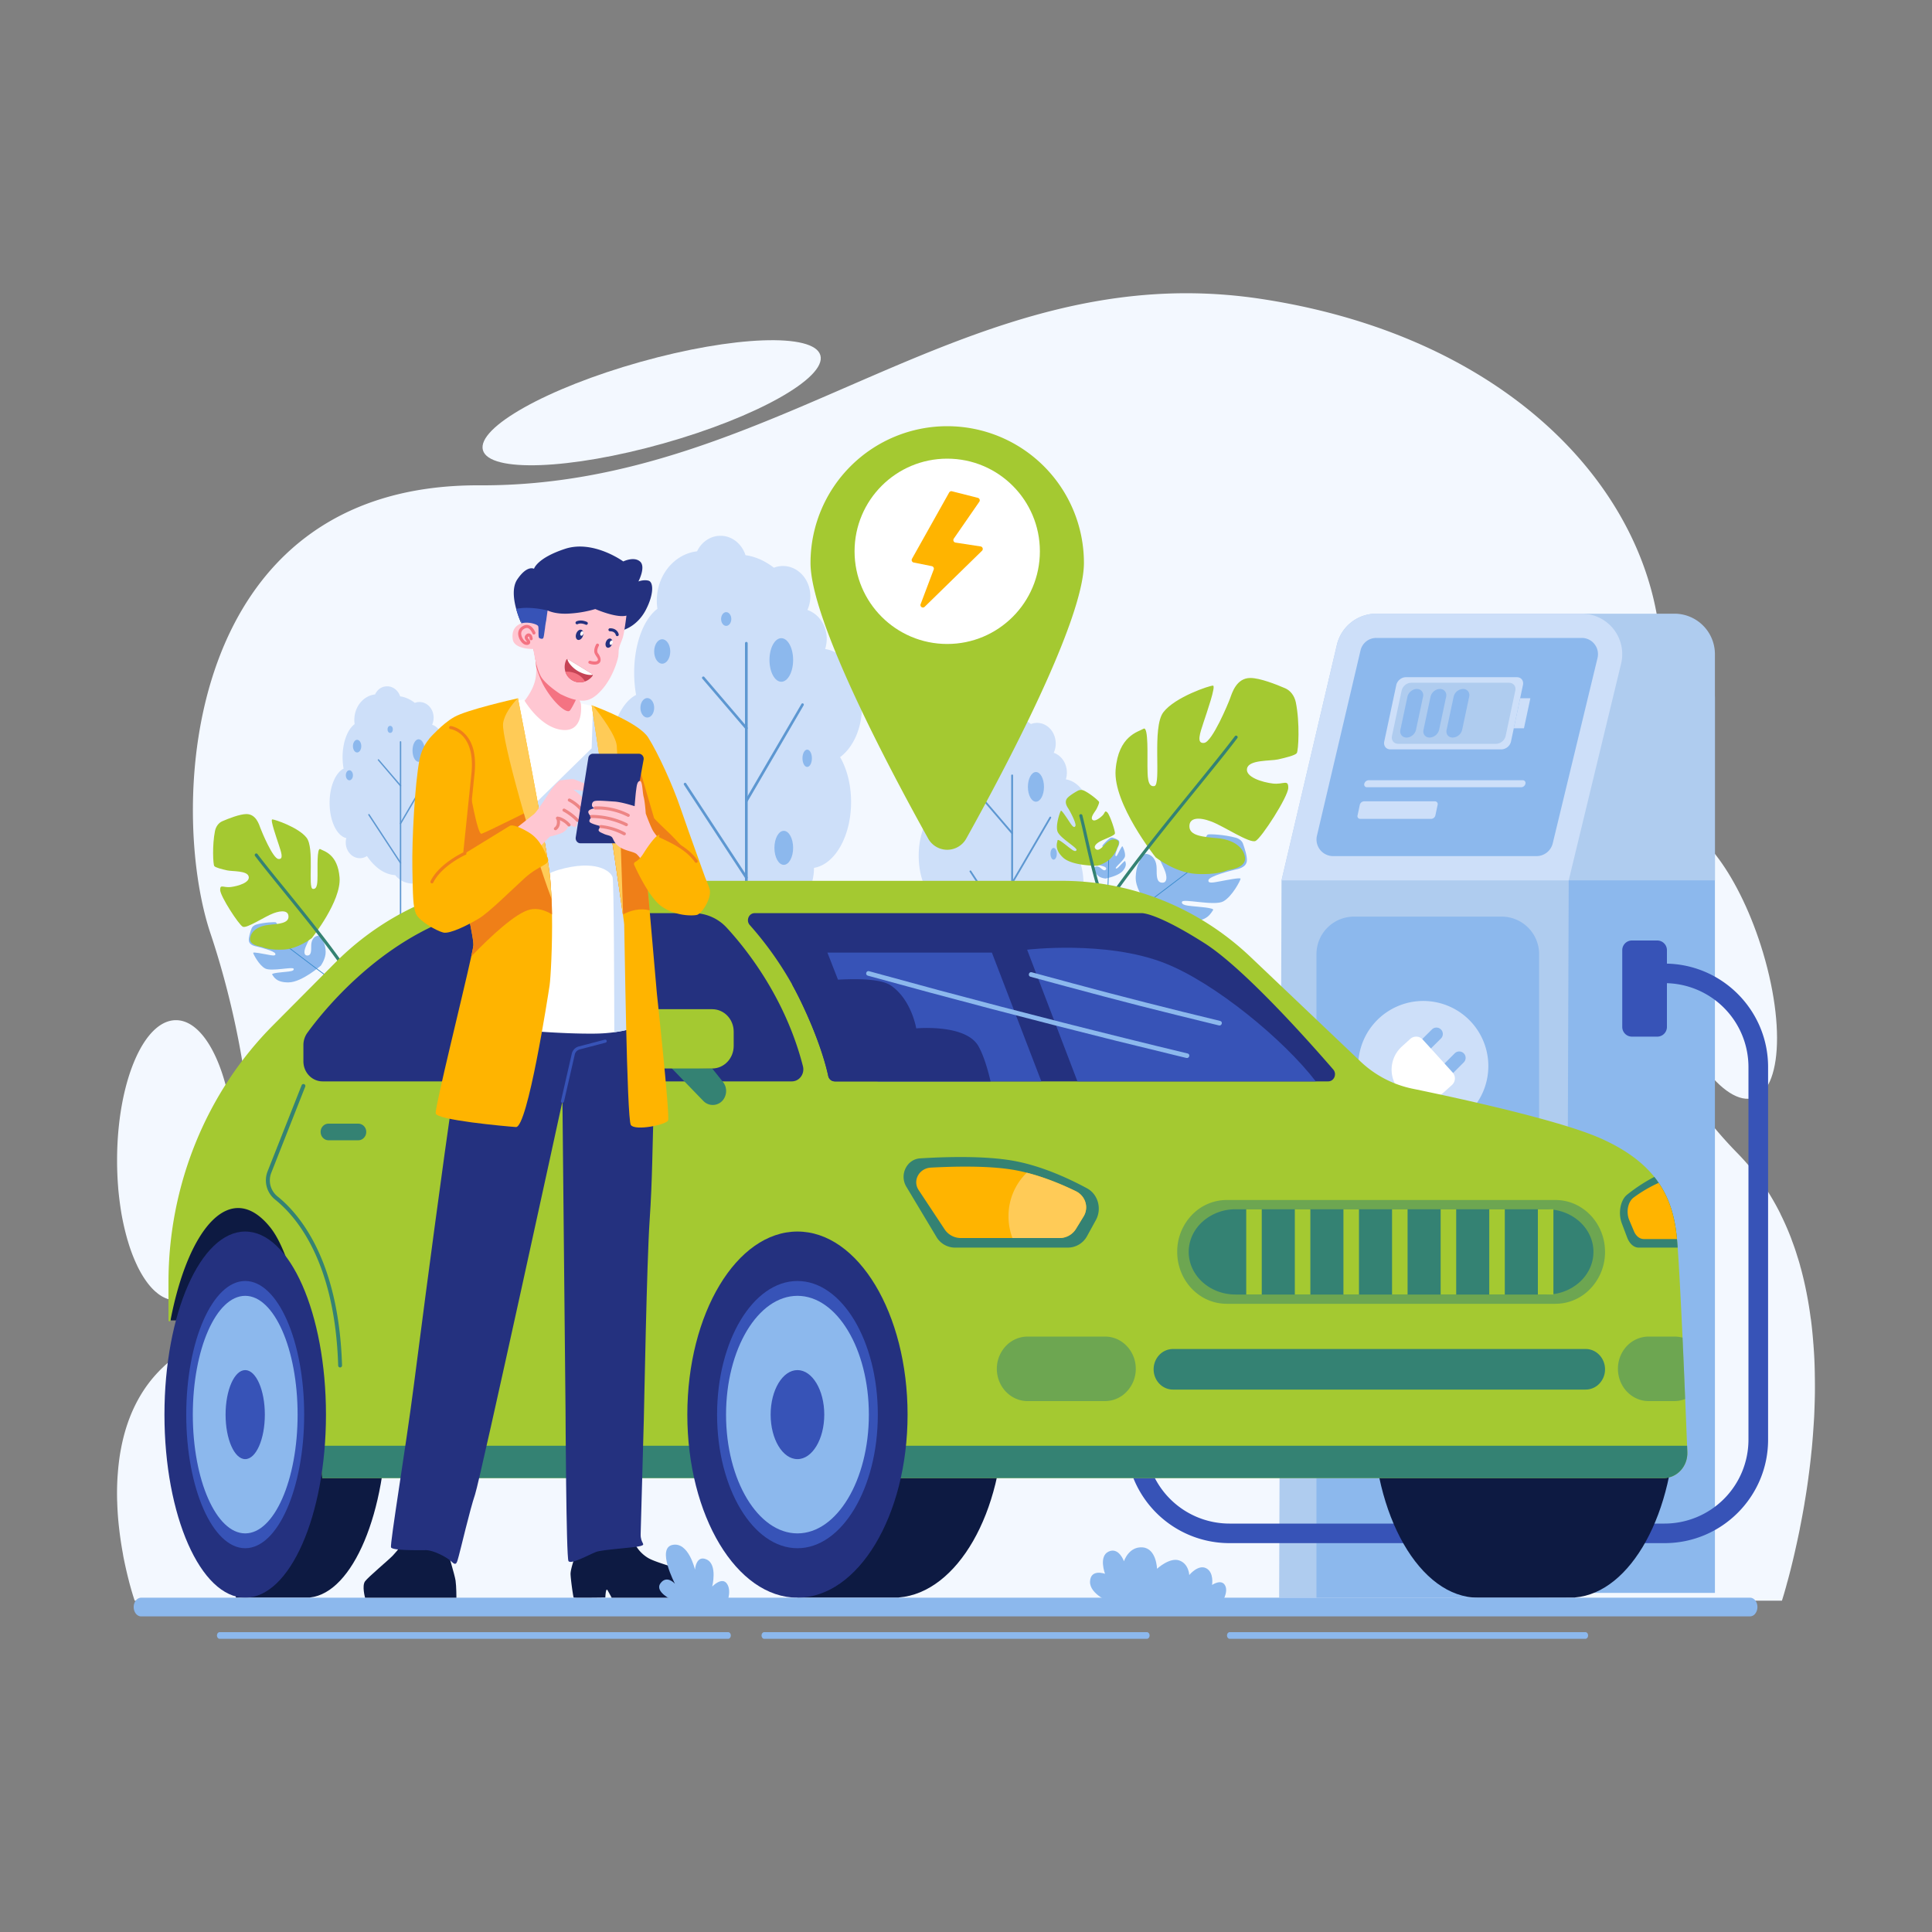 <svg xmlns="http://www.w3.org/2000/svg" id="Object" viewBox="0 0 2500 2500"><rect x="0" y="0" width="2500" height="2500" fill="#808080" stroke="none"/><path d="M2348.4,1807c-.2,8.9-.5,17.7-.9,26.5l-.6,9.6c-.7,10.8-1.5,21.5-2.5,31.9l-.3,2.5-.9,8.8c-.7,6.6-1.5,13-2.3,19.4-.2,1.2-.3,2.5-.5,3.7a9.9,9.9,0,0,0-.2,1.7q-2.2,16.5-4.8,31.8c-.2.9-.3,1.8-.4,2.6-1.9,11.2-3.9,21.8-5.9,31.8l-.3,1.8c-2.3,11.4-4.7,22.1-6.9,31.8l-.6,2.6c-2.9,12.4-5.6,23.1-8,31.8a8.4,8.4,0,0,1-.5,1.7c-2.7,10.3-4.9,17.6-6.1,21.4l-.9,2.9H174.3s-3.2-9.1-7.2-24.3c-.1-.5-.3-1.1-.4-1.7-2.3-8.8-4.8-19.6-7.2-31.8-.1-.9-.3-1.7-.4-2.6-1.8-9.8-3.5-20.5-4.8-31.8-.1-.6-.1-1.2-.2-1.8-1.2-10.1-2-20.8-2.4-31.8a22.6,22.6,0,0,0-.1-2.6c-.3-10.4-.2-21,.5-31.8,0-.6.1-1.1.1-1.7l.3-3.7c.5-6.4,1.2-12.9,2.1-19.4.4-2.9.9-5.9,1.4-8.8.2-.8.3-1.7.5-2.5a237,237,0,0,1,8.2-31.9l.6-1.7c.9-2.7,1.9-5.3,2.9-7.9a193.1,193.1,0,0,1,11.3-23.9l1.5-2.6a168.6,168.6,0,0,1,23.9-31.8l1.7-1.8c3-3,6.1-6,9.4-8.9l2.2-1.9a175.4,175.4,0,0,1,15.8-11.8c4.3-2.9,8.5-6,12.4-9.2a38.8,38.8,0,0,0,3.1-2.6,173.4,173.4,0,0,0,28.6-31.8l1.2-1.7a209,209,0,0,0,17.7-31.9l1.2-2.5a286.5,286.5,0,0,0,11.6-31.9l.5-1.7c3-10.3,5.5-20.9,7.6-31.8a20,20,0,0,1,.5-2.6q2.9-15.6,4.5-31.8a11,11,0,0,0,.2-1.8q1.6-16.1,2.4-32.7v-1.7c.4-10,.5-20.2.4-30.4-1.1-103.9-26.5-216.2-53.5-296.7-54.2-161.2-38.1-581.8,348.4-580s631.3-299.2,1011.8-241.1S2202.4,716.2,2137,954.5c-46.9,171-35.5,305.7,22.7,417.3q10.5,20.1,23.1,39.3c4.8,7.4,9.9,14.8,15.2,22a542.4,542.4,0,0,0,51.8,60.7c3.4,3.6,6.8,7.2,10,10.9a283.6,283.6,0,0,1,23.5,30.4l.5.9.6.8a333.8,333.8,0,0,1,18.9,32.7,14.2,14.2,0,0,1,.8,1.8c4.9,9.8,9.3,19.9,13.3,30.2l.6,1.6.9,2.6c2.5,6.5,4.8,13.2,6.8,19.9,1.3,3.9,2.5,7.9,3.6,11.9.1.6.3,1.1.4,1.7s.3,1.1.5,1.6c2.7,10,5.1,20.1,7.1,30.3a22.1,22.1,0,0,1,.5,2.5c2.1,10.6,3.8,21.2,5.2,31.9l.3,1.7c1.4,10.6,2.4,21.2,3.2,31.8a22.8,22.8,0,0,1,.2,2.6h0c.9,11.2,1.4,22.4,1.6,33.6S2348.6,1796.5,2348.4,1807Z" fill="#f3f8ff"></path><path d="M2297.6,1371.8c-2.5,17.1-7.4,30.7-14.6,39.3-4.6,5.5-10.2,9.1-16.7,10.3-9.9,1.8-20.9-2-32.3-10.3s-24.1-22.1-35.9-39.3c-20.2-29.3-39.1-69.3-52.6-114.5-29.2-97.5-22.5-182.1,15-188.9s91.6,66.6,120.8,164.1C2297.5,1286.6,2302.7,1336.7,2297.6,1371.8Z" fill="#f3f8ff"></path><path d="M303.9,1501.4v3.3c-.1,10.4-.5,20.5-1.3,30.4a2.8,2.8,0,0,1-.1.9v.8c-1,11.4-2.4,22.3-4.1,32.7l-.3,1.8c-1.9,10.5-4.2,20.5-6.8,30-.4,1.5-.8,2.9-1.3,4.4a209.2,209.2,0,0,1-12,31.8c-.3.6-.5,1.2-.8,1.7-6.7,13.5-14.3,24.4-22.7,31.9l-3,2.5c-7.5,5.9-15.5,9-23.8,9a34.1,34.1,0,0,1-9.5-1.4l-2.2-.7a43.7,43.7,0,0,1-12.1-6.9l-3-2.5c-8.4-7.5-16-18.4-22.7-31.9-.3-.5-.5-1.1-.8-1.7a209.2,209.2,0,0,1-12-31.8c-.3-.9-.6-1.8-.8-2.6-2.8-10-5.3-20.6-7.3-31.8l-.3-1.8c-1.7-10.4-3.1-21.3-4.1-32.7v-.8a2.8,2.8,0,0,1-.1-.9c-.8-9.9-1.2-20-1.3-30.4v-3.3c0-100.1,34.1-181.3,76.2-181.3S303.9,1401.3,303.9,1501.4Z" fill="#f3f8ff"></path><ellipse cx="843.4" cy="520.7" rx="226.8" ry="54.8" transform="translate(-109.6 248.1) rotate(-15.7)" fill="#f3f8ff"></ellipse><path d="M1115.4,914c0-38.5-20.9-70.1-47.7-74.2a43.3,43.3,0,0,0,2.1-13.1c0-17.6-10.6-32.5-25-37.4a43.6,43.6,0,0,0,3.8-17.7c0-21.7-15.9-39.2-35.4-39.2a33,33,0,0,0-11.8,2.2c-11.4-8.8-23.8-14.4-36.7-16.2-4.8-14.7-17.5-25.1-32.4-25.1-13.1,0-24.6,8.1-30.3,20.1-29.3,3.4-52.1,30.7-52.1,63.9a72,72,0,0,0,.8,10.5c-17.6,13-30.1,45.1-30.1,82.7a164,164,0,0,0,2.5,28.7c-20.1,10.3-35,44.8-35,85.7,0,45.4,18.3,82.9,41.8,88.2a45,45,0,0,0-1.4,11.1c0,21.7,15.8,39.2,35.4,39.2a32.3,32.3,0,0,0,17.7-5.3c19.6,28.7,44.1,46.3,70.7,47.7,10.6,13,25.9,21.1,43,21.1,32,0,57.9-28.6,58-63.9,27-4.4,48-40.9,48-85.2,0-22.4-5.4-42.8-14.2-58.1C1104,967.2,1115.4,942.4,1115.4,914Z" fill="#cddff9"></path><path d="M965.7,1416.7a1.8,1.8,0,0,1-1.7-1.8V832.3a1.8,1.8,0,0,1,1.7-1.7,1.8,1.8,0,0,1,1.8,1.7v582.6A1.8,1.8,0,0,1,965.7,1416.7Z" fill="#5d97d1"></path><path d="M965.7,1137.3a1.7,1.7,0,0,1-1.4-.8l-79.2-120.9a1.7,1.7,0,0,1,.5-2.4,1.6,1.6,0,0,1,2.3.5l79.3,120.9a1.8,1.8,0,0,1-.5,2.4A1.7,1.7,0,0,1,965.7,1137.3Z" fill="#5d97d1"></path><path d="M965.7,1038.2l-.8-.2a1.8,1.8,0,0,1-.7-2.4L1037,911a1.7,1.7,0,0,1,2.3-.7,1.8,1.8,0,0,1,.6,2.4l-72.7,124.7A1.8,1.8,0,0,1,965.7,1038.2Z" fill="#5d97d1"></path><path d="M965.7,943.8a1.9,1.9,0,0,1-1.3-.6l-55.6-65a1.7,1.7,0,0,1,2.6-2.2L967,941a1.6,1.6,0,0,1-.1,2.4A1.9,1.9,0,0,1,965.7,943.8Z" fill="#5d97d1"></path><ellipse cx="837.6" cy="915.9" rx="8.9" ry="12.6" fill="#8cb8ed"></ellipse><ellipse cx="856.9" cy="843" rx="10.4" ry="15.8" fill="#8cb8ed"></ellipse><ellipse cx="939.7" cy="801" rx="6.6" ry="8.9" fill="#8cb8ed"></ellipse><ellipse cx="1011" cy="854" rx="15.3" ry="28.2" fill="#8cb8ed"></ellipse><ellipse cx="1044.5" cy="981.2" rx="6.1" ry="11.2" fill="#8cb8ed"></ellipse><ellipse cx="1014.2" cy="1097.1" rx="12.1" ry="22" fill="#8cb8ed"></ellipse><path d="M1411.6,1059c0-26.2-14.2-47.7-32.4-50.5a28.6,28.6,0,0,0,1.3-8.9c0-12-7.1-22.1-17-25.5a28.1,28.1,0,0,0,2.6-12c0-14.8-10.8-26.7-24.1-26.7a21.5,21.5,0,0,0-8,1.5c-7.8-6-16.2-9.8-25-11.1-3.3-9.9-11.9-17.1-22-17.1s-16.8,5.6-20.7,13.8c-19.9,2.2-35.4,20.8-35.4,43.4a42.1,42.1,0,0,0,.5,7.2c-12,8.9-20.5,30.8-20.5,56.3a110.9,110.9,0,0,0,1.7,19.6c-13.7,7-23.8,30.5-23.8,58.4,0,30.9,12.4,56.4,28.4,60a31,31,0,0,0-1,7.6c0,14.7,10.8,26.6,24.1,26.6a21.8,21.8,0,0,0,12.1-3.6c13.4,19.6,30,31.6,48.1,32.5,7.3,8.8,17.7,14.4,29.3,14.4,21.8,0,39.5-19.5,39.5-43.6,18.4-3,32.7-27.8,32.7-58,0-15.2-3.6-29.1-9.6-39.5C1403.8,1095.3,1411.6,1078.4,1411.6,1059Z" fill="#cddff9"></path><path d="M1309.7,1401.3a1.2,1.2,0,0,1-1.2-1.2V1003.4a1.3,1.3,0,0,1,1.2-1.2,1.2,1.2,0,0,1,1.2,1.2v396.7A1.2,1.2,0,0,1,1309.7,1401.3Z" fill="#5d97d1"></path><path d="M1309.7,1211.1a1.2,1.2,0,0,1-1-.5l-53.9-82.4a1.1,1.1,0,0,1,.3-1.6,1.1,1.1,0,0,1,1.6.3l54,82.4a1.2,1.2,0,0,1-.4,1.6Z" fill="#5d97d1"></path><path d="M1309.7,1143.6h-.6a1.3,1.3,0,0,1-.4-1.6l49.5-84.9a1.2,1.2,0,0,1,2,1.2l-49.5,84.8A1.1,1.1,0,0,1,1309.7,1143.6Z" fill="#5d97d1"></path><path d="M1309.7,1079.4a1.2,1.2,0,0,1-.9-.5l-37.9-44.2a1.2,1.2,0,0,1,.2-1.7,1.1,1.1,0,0,1,1.6.2l37.9,44.2a1.2,1.2,0,0,1-.1,1.7A1.3,1.3,0,0,1,1309.7,1079.4Z" fill="#5d97d1"></path><ellipse cx="1222.5" cy="1060.3" rx="6" ry="8.5" fill="#8cb8ed"></ellipse><ellipse cx="1235.6" cy="1010.7" rx="7.1" ry="10.8" fill="#8cb8ed"></ellipse><ellipse cx="1292" cy="982.1" rx="4.5" ry="6" fill="#8cb8ed"></ellipse><ellipse cx="1340.5" cy="1018.2" rx="10.4" ry="19.2" fill="#8cb8ed"></ellipse><ellipse cx="1363.4" cy="1104.8" rx="4.1" ry="7.6" fill="#8cb8ed"></ellipse><ellipse cx="1342.7" cy="1183.7" rx="8.2" ry="15" fill="#8cb8ed"></ellipse><path d="M595.7,1002.2c0-19.9-10.8-36.2-24.7-38.3a21.5,21.5,0,0,0,1.1-6.8c0-9.1-5.5-16.8-12.9-19.3a23.3,23.3,0,0,0,1.9-9.2c0-11.2-8.2-20.2-18.3-20.2a17.3,17.3,0,0,0-6,1.1c-6-4.6-12.3-7.5-19-8.4-2.5-7.6-9.1-13-16.7-13s-12.8,4.3-15.8,10.5c-15.1,1.7-26.8,15.8-26.8,33a32.7,32.7,0,0,0,.4,5.4c-9.1,6.7-15.6,23.3-15.6,42.7a88.8,88.8,0,0,0,1.3,14.9c-10.4,5.3-18.1,23.1-18.1,44.3,0,23.5,9.4,42.8,21.6,45.6a21.2,21.2,0,0,0-.7,5.7c0,11.2,8.2,20.3,18.3,20.3a16.3,16.3,0,0,0,9.1-2.8c10.2,14.9,22.8,24,36.6,24.7a28.7,28.7,0,0,0,22.2,10.9c16.5,0,29.9-14.8,30-33.1,13.9-2.2,24.8-21.1,24.8-44,0-11.6-2.8-22.1-7.3-30C589.8,1029.7,595.7,1016.9,595.7,1002.2Z" fill="#cddff9"></path><path d="M518.3,1262a.9.9,0,0,1-.9-.9V960a.9.9,0,1,1,1.8,0v301.1A.9.9,0,0,1,518.3,1262Z" fill="#5d97d1"></path><path d="M518.3,1117.6a.7.7,0,0,1-.7-.4l-41-62.5a.9.9,0,0,1,.3-1.2.8.8,0,0,1,1.2.2l41,62.6a1,1,0,0,1-.3,1.2Z" fill="#5d97d1"></path><path d="M518.3,1066.4h-.4a.9.9,0,0,1-.4-1.2l37.6-64.4a.9.9,0,0,1,1.2-.4,1,1,0,0,1,.4,1.3L519.1,1066A.9.9,0,0,1,518.3,1066.4Z" fill="#5d97d1"></path><path d="M518.3,1017.6a1.1,1.1,0,0,1-.7-.3l-28.7-33.6a.9.9,0,0,1,1.3-1.1l28.8,33.6a.8.8,0,0,1-.1,1.2A.7.7,0,0,1,518.3,1017.6Z" fill="#5d97d1"></path><ellipse cx="452.1" cy="1003.2" rx="4.6" ry="6.5" fill="#8cb8ed"></ellipse><ellipse cx="462.1" cy="965.5" rx="5.4" ry="8.2" fill="#8cb8ed"></ellipse><ellipse cx="504.9" cy="943.8" rx="3.4" ry="4.6" fill="#8cb8ed"></ellipse><ellipse cx="541.7" cy="971.2" rx="7.9" ry="14.6" fill="#8cb8ed"></ellipse><ellipse cx="559" cy="1037" rx="3.1" ry="5.8" fill="#8cb8ed"></ellipse><ellipse cx="543.4" cy="1096.8" rx="6.3" ry="11.4" fill="#8cb8ed"></ellipse><path d="M1478.7,1161.1s-9.6-13.1-9.1-26.3,4.5-19,4.8-19.6,2.8-11.9,10.5-10,11.8,9.3,11.8,18.6-.2,17.4,6.2,18.3,7.8-5,5.2-13.3-13.2-25.7-10.8-29.2,33.8-17.3,40.2-16.8,1.9,3.3,2,10,2.7,17.9,9.1,17.2,6.8-14.1,8.5-18.8,4-10.4,5.8-11.3,21.9.1,36.2,4.1c4.6,1.3,8.1,4.2,9.3,7.6,2.2,6.1,5.6,16.5,5,22.5-.9,8.8-12,10.5-15.9,11.4s-32.4,8.1-33.7,13.2,6.8,3.2,14.5,1.8,27.1-5.4,27-3.4-10.8,23-22.4,29.3-52-4-53.4.5,7.8,5,13.5,5.7,29.3,2,26.7,5.1-6.7,15.3-31.3,14.6S1478.7,1161.1,1478.7,1161.1Z" fill="#8cb8ed"></path><path d="M1412.3,1214.8l-.3-1c20.8-6.5,65.8-40.8,105.6-71.2,26.9-20.5,52.2-39.9,65.2-46.7l.5.9c-12.9,6.8-38.3,26.1-65.1,46.6C1478.4,1173.8,1433.3,1208.2,1412.3,1214.8Z" fill="#3c8cce"></path><path d="M1495.4,1109.4s25,19.7,52.1,21.4,39.7-4.2,40.9-4.7,24.8-2.5,22.6-16.8-16.8-23-35.8-24.7-35.6-3.2-36.1-14.8,11.7-13,28.2-6.8,49.9,28.8,57.4,25.2,42.1-57.1,42.3-68.7-6.3-4-19.9-5.6-36.1-8.4-33.4-19.7,30.2-9.3,40-11.5,22.1-5.2,24.3-8.1,4.2-39.3-1.2-65.7c-1.7-8.5-7-15.3-13.6-18.2-12-5.2-32.7-13.3-45-13.4-18.2-.2-23.9,19.3-26.4,26.2s-23.1,56.4-33.6,57.8-5.3-12.9-.9-26.3,16.4-47.6,12.3-47.8-49.1,14.7-64.2,34.4-2.2,93.9-11.7,95.6-8.6-15.1-8.9-25.4,1.6-52.8-5.1-48.8-32.6,9-36.1,53.1S1495.4,1109.4,1495.4,1109.4Z" fill="#a4c931"></path><path d="M1403.9,1218a1.5,1.5,0,0,1-.9-.2,1.9,1.9,0,0,1-.9-2.6c23.8-49.4,90.5-131.6,144.2-197.7,20.9-25.8,38.9-48,51.6-64.8a2,2,0,0,1,2.8-.4,2,2,0,0,1,.4,2.8c-12.7,16.9-30.8,39.1-51.7,64.9-53.5,65.9-120.1,148-143.7,196.9A2,2,0,0,1,1403.9,1218Z" fill="#348273"></path><path d="M1430.7,1136.8s-5.9-.3-9.5-3.4-4.5-5.5-4.6-5.8-2.7-3.4-.5-5.2,5.4-1.3,8,.8,5,4,6.6,2.3.4-3.3-2.6-4.4-10.3-2.1-10.8-3.5,2.7-13.6,4.3-15.3,1.3.2,3.3,1.7,5.7,3.2,7,1.2-2.6-5.1-3.5-6.6-2.1-3.5-1.9-4.2,4.9-6.3,9.3-9.4a4.6,4.6,0,0,1,4.2-1c2.3.7,6,2.1,7.6,3.6s.3,5.8-.3,7.1-5,11.1-3.8,12.7,2.4-1.3,3.7-3.8,4.6-9,5.2-8.5,4.1,8.3,3.3,13-12.8,14-11.9,15.4,3.2-1.1,4.7-2.6,7.2-7.9,7.5-6.5,2.8,5.4-2.9,12.3S1430.7,1136.8,1430.7,1136.8Z" fill="#8cb8ed"></path><path d="M1431.4,1167.9l-.9-.3c2.8-7.4,3.1-28,3.4-46.1.2-12.4.3-24,1.3-29.3l1,.2c-1,5.2-1.1,16.8-1.3,29.1C1434.6,1139.7,1434.3,1160.4,1431.4,1167.9Z" fill="#3c8cce"></path><path d="M1419.7,1120.3s11.3-2.7,17.9-10,7.7-12.3,7.8-12.8,4.9-7.7.3-10.3-10.4-.3-15.1,4.7-9,9.5-12.4,7-1.1-6.3,4.4-9.6,19.5-7.8,20.1-10.7-6.8-24.9-10.1-27.6-2.5.9-6.1,4.4-10.5,8.5-13.1,5.1,4.1-10.7,5.7-14,3.5-7.5,3.1-8.8-10.3-10-19-14.4a9.3,9.3,0,0,0-8.3-.2c-4.2,2.3-11.1,6.4-14,9.9-4.1,5.1.2,11.2,1.6,13.4s10.9,19.3,9,22.6-4.9-1.4-7.7-5.6-10-15.4-11-14.3-6.8,17.3-4.6,26.1,26.4,21.8,24.8,24.9-6.3-1-9.3-3.2-14.8-12.3-15.2-9.5-4.7,11.3,7.1,22.3S1419.7,1120.3,1419.7,1120.3Z" fill="#a4c931"></path><path d="M1429.6,1172.5a2.1,2.1,0,0,1-1.8-1.1c-8.8-18.1-17.3-55.7-24.2-86-2.6-11.8-4.9-22-6.9-29.3a2,2,0,1,1,3.9-1.1c1.9,7.5,4.3,17.7,6.9,29.5,6.8,30.1,15.3,67.5,23.9,85.1a2,2,0,0,1-.9,2.7Z" fill="#348273"></path><path d="M415.1,1249.6s6.6-9.1,6.3-18.2-3.1-13.1-3.3-13.5-1.9-8.2-7.3-7-8.1,6.5-8.1,12.9.1,12.1-4.3,12.6-5.4-3.4-3.6-9.1,9.1-17.8,7.4-20.2-23.3-12-27.7-11.6-1.3,2.2-1.4,6.9-1.9,12.4-6.3,11.9-4.7-9.8-5.9-13-2.8-7.2-4-7.8-15.1,0-25,2.8c-3.2.9-5.6,2.9-6.4,5.2-1.6,4.3-3.9,11.5-3.5,15.6.6,6.1,8.3,7.3,11,7.9s22.4,5.6,23.3,9.1-4.7,2.2-10,1.2-18.8-3.7-18.7-2.3,7.4,15.9,15.5,20.2,35.9-2.7,36.9.4-5.4,3.4-9.4,3.9-20.2,1.5-18.4,3.6,4.6,10.5,21.6,10.1S415.1,1249.6,415.1,1249.6Z" fill="#8cb8ed"></path><path d="M461,1286.9c-14.6-4.6-45.8-28.4-73.3-49.4-18.5-14.1-36-27.5-44.9-32.2l.4-.9c9,4.7,26.5,18.1,45.1,32.3,27.5,21,58.6,44.7,73,49.2Z" fill="#3c8cce"></path><path d="M403.5,1213.9s-17.2,13.6-35.9,14.8-27.5-2.9-28.3-3.3-17.2-1.7-15.6-11.6,11.6-15.9,24.7-17.1,24.6-2.2,24.9-10.2-8-9-19.5-4.7-34.4,19.9-39.6,17.4-29.1-39.4-29.3-47.5,4.4-2.7,13.8-3.9,25-5.8,23.1-13.6-20.9-6.4-27.7-7.9-15.2-3.6-16.8-5.6-2.8-27.2.9-45.4c1.2-5.9,4.8-10.6,9.4-12.6,8.3-3.6,22.6-9.2,31.1-9.3,12.6-.1,16.5,13.4,18.3,18.2s15.9,39,23.2,39.9,3.6-8.9.6-18.2-11.4-32.9-8.5-33,33.9,10.2,44.4,23.7,1.4,65,8,66.2,6-10.5,6.2-17.6-1.1-36.5,3.6-33.8,22.5,6.2,24.9,36.7S403.5,1213.9,403.5,1213.9Z" fill="#a4c931"></path><path d="M466.8,1289.6a2.1,2.1,0,0,1-1.8-1.1c-16.2-33.8-62.3-90.5-99.2-136-14.5-17.9-27-33.3-35.8-44.9a2,2,0,0,1,.4-2.8,1.9,1.9,0,0,1,2.8.4c8.8,11.6,21.2,27,35.7,44.7,37.1,45.8,83.3,102.6,99.7,136.8a2,2,0,0,1-.9,2.7Z" fill="#348273"></path><path d="M2219.1,902.5V2061.2H1761V1192.9l3.1-12.5,71.6-289.2c5.5-22.5,26.6-38.3,50.9-38.3h280.2C2195.7,852.9,2219.1,875.1,2219.1,902.5Z" fill="#8cb8ed"></path><path d="M2219.1,846.5v292.7h-455l71.6-304.7a52.3,52.3,0,0,1,50.9-40.4h280.2A52.4,52.4,0,0,1,2219.1,846.5Z" fill="#afccef"></path><path d="M2046.8,794.1a52.4,52.4,0,0,1,50.9,64.7l-67.8,280.4h0l-3.2,928.2H1655.2l3.1-928.2h0l71.6-304.7a52.3,52.3,0,0,1,50.9-40.4Z" fill="#afccef"></path><path d="M2097.7,858.8l-67.8,280.4H1658.3l71.6-304.7a52.3,52.3,0,0,1,50.9-40.4h266A52.4,52.4,0,0,1,2097.7,858.8Z" fill="#cddff9"></path><path d="M1725,1107.8a21.5,21.5,0,0,1-20.9-26.3l56.4-239.8a20.8,20.8,0,0,1,20.3-16.2h266a20.7,20.7,0,0,1,16.5,8,21.1,21.1,0,0,1,3.9,17.9l-58,240a21.6,21.6,0,0,1-20.9,16.4Z" fill="#8cb8ed"></path><path d="M1991.6,1234.7v832.7H1703.5V1234.7a48.6,48.6,0,0,1,48.6-48.6H1943A48.5,48.5,0,0,1,1991.6,1234.7Z" fill="#8cb8ed"></path><path d="M1942.9,969.7H1799.2c-5.6,0-9.1-4.5-8-10.1l15.6-73.2c1.2-5.6,6.7-10.1,12.2-10.1h143.8c5.6,0,9.1,4.5,7.9,10.1l-15.5,73.2A13.2,13.2,0,0,1,1942.9,969.7Z" fill="#cddff9"></path><path d="M1936,962.5H1809.1c-5.5,0-9.1-4.6-7.9-10.1l12.5-58.8c1.2-5.6,6.6-10.1,12.2-10.1h126.9c5.6,0,9.2,4.5,8,10.1l-12.5,58.8C1947.1,957.9,1941.6,962.5,1936,962.5Z" fill="#afccef"></path><path d="M1869.8,894.5a8.5,8.5,0,0,1,1.5,7.1l-9.1,42.8a13.2,13.2,0,0,1-12.3,10c-5.5,0-9.1-4.5-7.9-10l9.1-42.8c1.2-5.6,6.6-10.1,12.2-10.1A8.1,8.1,0,0,1,1869.8,894.5Z" fill="#8cb8ed"></path><path d="M1839.9,894.5a8.2,8.2,0,0,1,1.5,7.1l-9.1,42.8c-1.2,5.5-6.7,10-12.2,10s-9.2-4.5-8-10l9.1-42.8c1.2-5.6,6.7-10.1,12.2-10.1A8.1,8.1,0,0,1,1839.9,894.5Z" fill="#8cb8ed"></path><path d="M1901.1,901.6l-9.1,42.8a13,13,0,0,1-12.2,10c-5.6,0-9.1-4.5-7.9-10l9.1-42.8a13,13,0,0,1,12.2-10.1,8.2,8.2,0,0,1,6.5,3A8.5,8.5,0,0,1,1901.1,901.6Z" fill="#8cb8ed"></path><polygon points="1958.8 942.4 1972 942.4 1980.3 903.5 1967.1 903.5 1958.8 942.4" fill="#cddff9"></polygon><path d="M1973.9,1014.2a6,6,0,0,1-2,3.2,5.6,5.6,0,0,1-3.5,1.3H1768.9a3.5,3.5,0,0,1-3.5-4.5,6.1,6.1,0,0,1,5.5-4.6h199.4A3.6,3.6,0,0,1,1973.9,1014.2Z" fill="#cddff9"></path><path d="M1860.3,1041.4l-2.9,13.6a5.8,5.8,0,0,1-5.5,4.6h-91.7a3.5,3.5,0,0,1-3.5-4.6l2.9-13.6a5.9,5.9,0,0,1,5.5-4.5h91.6A3.6,3.6,0,0,1,1860.3,1041.4Z" fill="#cddff9"></path><path d="M1925.9,1379.6a84.2,84.2,0,0,1-141.1,62,99,99,0,0,1-8.8-9.5,84.2,84.2,0,1,1,149.9-52.5Z" fill="#cddff9"></path><path d="M1864.6,1332.1h0a8.3,8.3,0,0,0-11.7,0l-16.8,16.7a8.3,8.3,0,1,0,11.7,11.7l16.8-16.7A8.3,8.3,0,0,0,1864.6,1332.1Z" fill="#8cb8ed"></path><path d="M1894.1,1363a8.3,8.3,0,0,0-11.7,0l-16.7,16.7a8.3,8.3,0,0,0,0,11.7h0a8.2,8.2,0,0,0,11.7,0l16.7-16.7A8.3,8.3,0,0,0,1894.1,1363Z" fill="#8cb8ed"></path><path d="M1878.9,1403.9l-11,9.9a40.2,40.2,0,0,1-53.5.5l-29.6,27.3a99,99,0,0,1-8.8-9.5l29.5-29a40.3,40.3,0,0,1,8.4-48.8l10.9-9.9a11.5,11.5,0,0,1,15.6.1l.6.7,10.6,11.6,17.6,19.4,10.5,11.6.6.7A11.5,11.5,0,0,1,1878.9,1403.9Z" fill="#fff"></path><path d="M2157,1229.5v99.4a12.5,12.5,0,0,1-12.5,12.5h-32.8a12.5,12.5,0,0,1-12.5-12.5v-99.4a12.5,12.5,0,0,1,12.5-12.5h32.8A12.5,12.5,0,0,1,2157,1229.5Z" fill="#3753b7"></path><path d="M2154,1996.8H1590.8A133.9,133.9,0,0,1,1457,1863V1676.8a12.7,12.7,0,1,1,25.3,0V1863a108.7,108.7,0,0,0,108.5,108.5H2154A108.6,108.6,0,0,0,2262.5,1863V1380.7A108.6,108.6,0,0,0,2154,1272.2h-20.4a12.7,12.7,0,1,1,0-25.3H2154c73.8,0,133.9,60,133.9,133.8V1863C2287.9,1936.8,2227.8,1996.8,2154,1996.8Z" fill="#3753b7"></path><path d="M2038.2,1593.8v-.3H1912.7c-75.2,0-136.2,106.1-136.2,237s61,236.9,136.2,236.9h125.5v-.3c72.1-6.1,129.5-109.7,129.5-236.6S2110.3,1599.9,2038.2,1593.8Z" fill="#0d1a42"></path><path d="M220.6,1708.6H521s21.2-170.9-119.4-191.1S224.3,1653,220.6,1708.6Z" fill="#0d1a42"></path><path d="M1298.6,1830.5c0-127-60-230.6-135.4-236.7v-.3H1031.9v120.9c-11.6,34.3-18.3,73.9-18.3,116.1s6.7,81.8,18.3,116.1v120.8h131.3v-.3C1238.6,2061,1298.6,1957.4,1298.6,1830.5Z" fill="#0d1a42"></path><path d="M500.4,1830.5c0-127-43.9-230.6-99.1-236.7v-.3H305.2v120.9c-8.5,34.3-13.4,73.9-13.4,116.1s4.9,81.8,13.4,116.1v120.8h96.1v-.3C456.5,2061,500.4,1957.4,500.4,1830.5Z" fill="#0d1a42"></path><path d="M2152.7,1912.6H417s-.9-16.3-3.2-41.8c-6.6-76-24.8-233.7-64.2-282.7-50.7-62.9-105.6-.8-129,120.5a1.3,1.3,0,0,1-2.6-.2v-49c0-125.5,48.8-245.6,135.1-332.5l80.4-80.9c67.7-68.1,157.8-106.2,251.6-106.2h689.3c90.2,0,177.2,35.2,244,98.7L1760,1373.1a138.4,138.4,0,0,0,67.5,35.6c64,13.2,191.3,41.1,243.6,64.3,32.2,14.3,54.4,31,69.6,49.9,2,2.5,3.9,5.1,5.6,7.7,14.5,21.1,21.1,45,23.6,71.7a3.4,3.4,0,0,1,.1,1c.3,3.1.6,6.9.9,11.1,1.9,25.5,4.1,69.8,6.3,116.5,1.2,26.7,2.4,54.2,3.4,79.4,1,22.7,1.8,43.6,2.5,60.5.1,2.9.2,5.6.3,8.2C2184.1,1897.3,2170.2,1912.6,2152.7,1912.6Z" fill="#a4c931"></path><path d="M2152.7,1912.6H417s-.9-16.3-3.2-41.8H2183.1c.1,2.9.2,5.6.3,8.2C2184.1,1897.3,2170.2,1912.6,2152.7,1912.6Z" fill="#348273"></path><g opacity="0.49"><path d="M2076.9,1619.9a68.4,68.4,0,0,1-18.8,47.5,62.3,62.3,0,0,1-45.3,19.7H1587.3c-35.4,0-64-30.1-64-67.2a68.3,68.3,0,0,1,18.7-47.4,62.3,62.3,0,0,1,45.3-19.7h425.5C2048.2,1552.8,2076.9,1582.9,2076.9,1619.9Z" fill="#348273"></path></g><path d="M2061.9,1619.9c0,15.3-6.8,29-17.7,39a63.5,63.5,0,0,1-42.9,16.2H1598.8c-33.5,0-60.6-24.7-60.6-55.2,0-15.2,6.8-29,17.8-39a63.7,63.7,0,0,1,42.8-16.1h402.5C2034.8,1564.8,2061.9,1589.5,2061.9,1619.9Z" fill="#348273"></path><rect x="1612.6" y="1564.8" width="20.1" height="110.29" fill="#a4c931"></rect><rect x="1675.5" y="1564.8" width="20.1" height="110.29" fill="#a4c931"></rect><rect x="1738.4" y="1564.8" width="20.1" height="110.29" fill="#a4c931"></rect><rect x="1801.3" y="1564.8" width="20.1" height="110.29" fill="#a4c931"></rect><rect x="1864.2" y="1564.8" width="20.1" height="110.29" fill="#a4c931"></rect><rect x="1927.1" y="1564.8" width="20.1" height="110.29" fill="#a4c931"></rect><rect x="1990" y="1564.8" width="20.1" height="110.29" fill="#a4c931"></rect><path d="M1418,1578.9l-11.4,20.7a28.3,28.3,0,0,1-24.5,14.8H1235.6a28,28,0,0,1-23.9-13.9l-38.9-64.9c-9.3-15.4.6-35.7,18-36.7,34-2.1,83.7-3.4,120.3,3.1s72.2,23.1,95.4,35.6C1420.9,1545.3,1426.1,1564.2,1418,1578.9Z" fill="#348273"></path><path d="M1402.2,1574l-10,16.3a24.9,24.9,0,0,1-21.3,11.7H1243.4a25.1,25.1,0,0,1-20.9-11l-33.8-51.1c-8.1-12.2.6-28.1,15.7-29,29.6-1.6,72.9-2.6,104.7,2.5a187.7,187.7,0,0,1,19.5,4.1c24.5,6.2,47.5,16.1,63.5,23.9C1404.6,1547.5,1409.2,1562.4,1402.2,1574Z" fill="#ffb400"></path><path d="M1402.2,1574l-10,16.3a24.9,24.9,0,0,1-21.3,11.7h-60.8a79.2,79.2,0,0,1-5.1-28.1,78.2,78.2,0,0,1,23.6-56.4c24.5,6.2,47.5,16.1,63.5,23.9C1404.6,1547.5,1409.2,1562.4,1402.2,1574Z" fill="#ffcb57"></path><path d="M2170.9,1614.4h-50.6c-6.1,0-11.8-5.1-14.8-13.2l-7-18.5c-4.8-13.1-1.7-29.9,7-36.8a214.7,214.7,0,0,1,35.2-23c2,2.5,3.9,5.1,5.6,7.7,14.5,21.1,21.1,45,23.6,71.7a3.4,3.4,0,0,1,.1,1C2170.3,1606.4,2170.6,1610.2,2170.9,1614.4Z" fill="#348273"></path><path d="M2170,1603.3h-43c-5.3,0-10.2-3.9-12.8-10.4l-6.1-14.5c-4.2-10.4-1.5-23.6,6.1-29a177.8,177.8,0,0,1,32.1-18.8c14.5,21.1,21.1,45,23.6,71.7A3.4,3.4,0,0,1,2170,1603.3Z" fill="#ffb400"></path><g opacity="0.49"><path d="M1469.7,1771.2a42.6,42.6,0,0,1-11.7,29.5,38.5,38.5,0,0,1-28.1,12.3H1329.7c-21.9,0-39.8-18.7-39.8-41.8a42.8,42.8,0,0,1,11.7-29.5,39,39,0,0,1,28.1-12.2h100.2C1451.8,1729.5,1469.7,1748.2,1469.7,1771.2Z" fill="#348273"></path></g><g opacity="0.49"><path d="M2180.6,1810.3a37.8,37.8,0,0,1-13.9,2.7h-33.3c-22,0-39.8-18.7-39.8-41.8a42.7,42.7,0,0,1,11.6-29.5,39.1,39.1,0,0,1,28.2-12.2h33.3a40.9,40.9,0,0,1,10.5,1.4C2178.4,1757.6,2179.6,1785.1,2180.6,1810.3Z" fill="#348273"></path></g><path d="M2076.9,1771.9a26.8,26.8,0,0,1-7.4,18.6,24.5,24.5,0,0,1-17.7,7.6h-534c-13.8,0-25-11.7-25-26.2a27,27,0,0,1,7.3-18.6,24.6,24.6,0,0,1,17.7-7.7h534C2065.7,1745.6,2076.9,1757.4,2076.9,1771.9Z" fill="#348273"></path><path d="M679.7,1181.6H607.9a22.4,22.4,0,0,0-6.8,1c-110.1,33.7-184.2,127.3-203.5,154a27.2,27.2,0,0,0-5,15.7v21c0,14.4,11.1,26,24.8,26H628.5a12.9,12.9,0,0,0,12.5-11.8c9.4-88.7,30.6-148.6,49.8-186.6C695.3,1192.1,689.2,1181.6,679.7,1181.6Z" fill="#24317f"></path><path d="M1039,1379.7c-22.2-86.7-71.2-149.4-98.4-179a58.2,58.2,0,0,0-42.9-19.1H744.6a12.3,12.3,0,0,0-10.2,5.4c-7,10.1-15.7,24.8-24.5,44.8-13.7,31.3-29.9,81-38.2,152.7-.9,7.9,5,14.8,12.5,14.8h340.4C1034.4,1399.3,1041.5,1389.6,1039,1379.7Z" fill="#24317f"></path><path d="M1718.7,1399.3H1080.2a8.7,8.7,0,0,1-8.5-7.2c-3-14-12.1-48.4-36.6-98.8-3.3-6.7-6.7-13.2-10.1-19.4a441,441,0,0,0-54.8-76.9c-5.2-5.8-1.3-15.4,6.4-15.4h500.3s17.6-1.8,81.3,38.6c50.8,32.1,134.8,126.5,167,163.7C1730.3,1389.8,1726.3,1399.3,1718.7,1399.3Z" fill="#24317f"></path><path d="M1702.6,1399.3H1394.2l-65.1-170.4s102.1-12.3,177.8,17.3C1571.9,1271.6,1661.5,1345.7,1702.6,1399.3Z" fill="#3753b7"></path><polygon points="1347.5 1399.3 1135.6 1399.3 1070.7 1232.7 1283.5 1232.7 1347.5 1399.3" fill="#3753b7"></polygon><path d="M1281.8,1399.3H1080.2a8.7,8.7,0,0,1-8.5-7.2c-3-14-12.1-48.4-36.6-98.8-3.3-6.7-6.7-13.2-10.1-19.4,25.7-3.8,105.1-13.9,127.6,1.2,26.9,18.2,33,55.6,33,55.6s64.2-6.1,80.6,23.2C1272.8,1365.8,1278,1383,1281.8,1399.3Z" fill="#24317f"></path><path d="M939.6,1411.7a19.4,19.4,0,0,1-2.9,10.1,16.9,16.9,0,0,1-26.6,2.8l-42.4-43.8,53.9,1.8,13.9,17.4A18.7,18.7,0,0,1,939.6,1411.7Z" fill="#348273"></path><path d="M949.4,1335v18.4c0,16.1-12.4,29.2-27.8,29.2H818.9c-15.3,0-27.8-13.1-27.8-29.2V1335c0-16.1,12.5-29.1,27.8-29.1H921.6C937,1305.9,949.4,1318.9,949.4,1335Z" fill="#a4c931"></path><path d="M440.1,1769.5a2.6,2.6,0,0,1-2.5-2.6c-4.1-133.2-53-191.8-81.8-214.8a31.9,31.9,0,0,1-9.5-36.5l44-111.3a2.5,2.5,0,0,1,3.3-1.4,2.5,2.5,0,0,1,1.3,3.4L351,1517.7a26.6,26.6,0,0,0,7.8,30.2c29.5,23.6,79.6,83.4,83.8,218.9a2.6,2.6,0,0,1-2.4,2.7Z" fill="#348273"></path><path d="M473.9,1464.7a10.6,10.6,0,0,1-3,7.6,9.7,9.7,0,0,1-7.3,3.2H425.1c-5.6,0-10.2-4.8-10.2-10.8a10.8,10.8,0,0,1,3-7.6,10,10,0,0,1,7.2-3.1h38.5A10.5,10.5,0,0,1,473.9,1464.7Z" fill="#348273"></path><ellipse cx="1031.9" cy="1830.5" rx="142.5" ry="236.9" fill="#24317f"></ellipse><ellipse cx="1031.9" cy="1830.5" rx="104" ry="172.9" fill="#3753b7"></ellipse><ellipse cx="1031.9" cy="1830.5" rx="92.4" ry="153.7" fill="#8cb8ed"></ellipse><ellipse cx="1031.9" cy="1830.5" rx="34.7" ry="57.6" fill="#3753b7"></ellipse><ellipse cx="317.3" cy="1830.5" rx="104.5" ry="236.9" fill="#24317f"></ellipse><ellipse cx="317.3" cy="1830.5" rx="76.3" ry="172.9" fill="#3753b7"></ellipse><ellipse cx="317.3" cy="1830.5" rx="67.8" ry="153.7" fill="#8cb8ed"></ellipse><ellipse cx="317.3" cy="1830.5" rx="25.4" ry="57.6" fill="#3753b7"></ellipse><path d="M1122.9,1262.5l80.1,21.8,80.5,21.4,80.4,20.8,80.4,20.3q40.5,10,81,19.8l9.9,2.4c3.8.9,5.4-4.9,1.6-5.8-26.9-6.5-53.8-13-80.6-19.7s-53.9-13.4-80.9-20.3-53.5-13.7-80.3-20.7l-80.2-21.2-80.4-21.9-9.9-2.7c-3.7-1-5.3,4.7-1.6,5.8Z" fill="#8cb8ed"></path><path d="M1333.4,1263.9q47.7,13,95.3,25.6t95.2,24.3l53.4,13.1c3.8.9,5.4-4.9,1.6-5.8-31.9-7.7-63.9-15.6-95.7-23.7s-63.4-16.4-95-24.9q-26.7-7.1-53.2-14.4c-3.7-1-5.3,4.7-1.6,5.8Z" fill="#8cb8ed"></path><path d="M2274.1,2079.5a13.8,13.8,0,0,1-2.8,8.5,8.6,8.6,0,0,1-6.8,3.6H182.6c-5.3,0-9.6-5.4-9.6-12.1a13.5,13.5,0,0,1,2.9-8.6,8.8,8.8,0,0,1,6.7-3.5H2264.5C2269.8,2067.4,2274.1,2072.8,2274.1,2079.5Z" fill="#8cb8ed"></path><path d="M942.3,2120.6H284.1c-1.9,0-3.4-2-3.4-4.3s1.5-4.3,3.4-4.3H942.3c1.9,0,3.4,1.9,3.4,4.3S944.2,2120.6,942.3,2120.6Z" fill="#8cb8ed"></path><path d="M1484.2,2120.6H988.8c-1.9,0-3.4-2-3.4-4.3s1.5-4.3,3.4-4.3h495.4c1.8,0,3.4,1.9,3.4,4.3S1486,2120.6,1484.2,2120.6Z" fill="#8cb8ed"></path><path d="M2051.6,2120.6H1591.1c-1.9,0-3.4-2-3.4-4.3s1.5-4.3,3.4-4.3h460.5c1.9,0,3.4,1.9,3.4,4.3S2053.5,2120.6,2051.6,2120.6Z" fill="#8cb8ed"></path><path d="M774.2,946.3s-13.6,41-53.5,43.4-49.5-74.3-49.5-74.3,17.7-16.7,21.7-37a64.3,64.3,0,0,0,.9-15.9,136.7,136.7,0,0,0-6.2-32l58.1,7.4s-.2,2.1-1.7,37.2a71.4,71.4,0,0,0,3.8,25C755.9,925.4,774.2,946.3,774.2,946.3Z" fill="#ffc7d2"></path><path d="M747.8,900.1c-4.4,9.4-8.8,18-10.7,19.6-4.6,3.8-22.1-11.5-34.3-33.9a128.6,128.6,0,0,1-9-23.3,136.7,136.7,0,0,0-6.2-32l58.1,7.4s-.2,2.1-1.7,37.2A71.4,71.4,0,0,0,747.8,900.1Z" fill="#f47382"></path><path d="M667.9,787.7a127.5,127.5,0,0,0,7.4,20.4,13.2,13.2,0,0,1-.9-5.6c0-4.4,1.7-10.6,9.4-16s17.8-8.7,36.1-10.3c56-5.1,88.1,38.5,88.1,38.5s17.1-5,27.8-25.7,9.7-35.9,3.4-37.6-13.1,1-13.1,1,10-18.9,2.1-25.8-21.7-.1-21.7-.1-38.8-28.3-75.3-16.3S691,736,691,736s-8.7-5.3-21.6,13.7C662.6,759.7,664.5,775.2,667.9,787.7Z" fill="#24317f"></path><path d="M673.6,778.3a52.7,52.7,0,0,0-.7,8.7,59.6,59.6,0,0,0,29.5,53.5l25.7-3.9,71.4-10.7a73.4,73.4,0,0,0,8.5-11.2c6.5-10.2,13.9-26.2,11.7-44.3-3.6-30.6-33.3-51.2-69.9-52.9S679.6,734,673.6,778.3Z" fill="#24317f"></path><path d="M675.3,808.1a13.2,13.2,0,0,1-.9-5.6,59.2,59.2,0,0,0,28,38l25.7-3.9h0c-10.3-34.2-19.5-46.6-19.5-46.6a115.7,115.7,0,0,0-24.8-3.4,66.3,66.3,0,0,0-10.9.5,40.1,40.1,0,0,0-5,.7A127.5,127.5,0,0,0,675.3,808.1Z" fill="#3753b7"></path><path d="M780.5,890.5c-14.5,17.4-24.3,17.3-34.4,15.3s-16.9-5.9-20.3-7.3h-.1c-10.6-6.9-21.3-15.7-25.5-22.7-6.2-10.4-9.7-33.5-10.1-35.8v-.2s-24.6.7-26.6-12.5,5.5-19.4,13-21.1,18.9,1.5,19.9,4.1-.3,14.4,1.4,15.3,3.8,1.5,4.9.4,1.4-6,2.5-12.8a93.4,93.4,0,0,1,1.6-10.4c.7-5.3,1.4-10.2,1.8-12.9,0,0,9.8,5.4,28.9,4a148.1,148.1,0,0,0,32.8-5.8s27.4,12,40.3,8.5c0,0-2.7,22.7-5,29.3s-4.9,11-5.1,17.1a61.4,61.4,0,0,1-.6,7.5h-.1C799.6,851.9,794.5,873.6,780.5,890.5Z" fill="#ffc7d2"></path><path d="M679.5,834.2c3.8,1,5.4-.5,6.1-1.4a4.2,4.2,0,0,0-.7-4.9l-.3-.4c-2.1-2.4-1.9-2.8-1.2-3.4s.7-.5.8-.5.5.5.7,1a7.3,7.3,0,0,1,.4,2.1,2,2,0,0,0,2.1,1.8,2.1,2.1,0,0,0,1.9-2.1c-.1-.1-.2-1.3-.7-3a5.3,5.3,0,0,0-3.4-3.6h0a4.5,4.5,0,0,0-4.5,1.4c-3.7,3.5-.5,7.2.9,8.8l.4.4c0,.1,0,.1.1.2a4.5,4.5,0,0,1-1.7-.3c-1.7-.5-5.2-4.5-5.8-9a6.9,6.9,0,0,1,3.3-7.4c1.9-1.2,3.6-1.6,5.2-1.1,3.7,1.3,6,6.9,6,7a1.9,1.9,0,0,0,2.5,1.1,2.1,2.1,0,0,0,1.2-2.5c-.2-.3-2.9-7.4-8.5-9.3-2.8-.9-5.6-.4-8.5,1.5a10.8,10.8,0,0,0-5.1,11.3c.8,5.8,5.2,11.2,8.6,12.2C679.4,834.1,679.5,834.1,679.5,834.2Z" fill="#f47382"></path><ellipse cx="749.9" cy="821.1" rx="6.9" ry="4.6" transform="translate(-278.1 1245.3) rotate(-70)" fill="#24317f"></ellipse><ellipse cx="787.9" cy="832.1" rx="6.2" ry="4.2" transform="translate(-263.4 1288) rotate(-70)" fill="#24317f"></ellipse><path d="M766.8,874.5a20.5,20.5,0,0,1-9.8,7.3,19.6,19.6,0,0,1-16.8-1.7,19.2,19.2,0,0,1-8.6-10.9,21.1,21.1,0,0,1,1.2-15.4,1.4,1.4,0,0,1,1.5-.9,1,1,0,0,1,.9.2l31.1,19a1.6,1.6,0,0,1,.7,1.1A1.5,1.5,0,0,1,766.8,874.5Z" fill="#c64456"></path><path d="M767,873.2c-4.7.8-11.6-.7-18.4-4.4s-13.7-11-14.3-15.9a1,1,0,0,1,.9.2l31.1,19A1.6,1.6,0,0,1,767,873.2Z" fill="#fff"></path><path d="M757,881.8a19.6,19.6,0,0,1-16.8-1.7,19.2,19.2,0,0,1-8.6-10.9,27.9,27.9,0,0,1,11.6,1.6A25.1,25.1,0,0,1,757,881.8Z" fill="#f47382"></path><ellipse cx="752.6" cy="819.1" rx="3" ry="1.9" transform="translate(-274.2 1246.8) rotate(-70)" fill="#fff"></ellipse><ellipse cx="790.7" cy="831" rx="3" ry="1.9" transform="translate(-260.3 1290.4) rotate(-70)" fill="#fff"></ellipse><path d="M764.2,859.3c2.6.7,8,1.6,11.2-1.2s1.7-8-1-11.9l-.8-1.1c-1.9-3,.4-8,1.4-9.6a2,2,0,0,0-3.3-2.1c-.2.3-5.1,8.2-1.3,13.8l.7,1.2c3.1,4.5,3.3,5.4,1.7,6.8s-7.2.5-8.8-.1a2,2,0,0,0-2.5,1.2,1.8,1.8,0,0,0,1.2,2.5Z" fill="#f47382"></path><path d="M746.2,807.8a1.8,1.8,0,0,0,1.4-.2c4.4-2.1,10.1.7,10.2.7a1.9,1.9,0,0,0,2.6-.8,2,2,0,0,0-.8-2.7c-.3-.1-7.5-3.7-13.8-.7a2.2,2.2,0,0,0-.9,2.7A2.6,2.6,0,0,0,746.2,807.8Z" fill="#24317f"></path><path d="M798.2,823.1a1.4,1.4,0,0,0,.9,0,1.9,1.9,0,0,0,1.5-2.3c-.5-2.8-3.6-8-11.3-7.8a2,2,0,0,0-2,2,2.1,2.1,0,0,0,2,1.9c6.3-.1,7.4,4.2,7.5,4.7A2,2,0,0,0,798.2,823.1Z" fill="#24317f"></path><path d="M579,2006.9s9.4,30.9,10.5,38.4,1.1,22.1,1.1,22.1H472.4s-4.3-15.4,0-21.2,29.7-26.9,35.9-33.3,14.7-18.2,14.7-18.2Z" fill="#0d1a42"></path><path d="M746.2,2008.1s-8.2,21.5-7.9,29,3.4,29.4,4,30,41,0,41,0,.5-13.3,2.8-9.4,5.4,9.7,5.4,9.7h116s4.2-17.5-3.4-25.7-51.2-17.6-65.1-25.5a45.6,45.6,0,0,1-18.9-21.5Z" fill="#0d1a42"></path><path d="M840.6,1247.2s8.5,84.5,5.9,164.4-2.2,113.3-5.9,167.9-7,239.2-7.5,257.4-3.7,135.4-4.1,148.1,7.6,13.2,0,15.5-49.3,4.5-57.7,7.7-32.7,16.8-35.7,11.8-3.8-194.4-3.8-194.4l-4-400.6s-106.3,488.9-113.1,508.9-18.7,71.4-21,79.3-2.8,14-9,7.9-23.8-15.2-33.4-15.2-43.6.7-45.3-3.6,19.3-130.2,29.4-209,69.5-538,80.1-549.5S840.6,1247.2,840.6,1247.2Z" fill="#24317f"></path><path d="M727.8,1427h-.4a1.9,1.9,0,0,1-1.5-2.4l13.9-60.7a12.8,12.8,0,0,1,9.1-9.8l33.7-8.8a2,2,0,1,1,1,3.9l-33.6,8.8a8.8,8.8,0,0,0-6.3,6.8l-13.9,60.7A2.1,2.1,0,0,1,727.8,1427Z" fill="#3753b7"></path><path d="M832.9,1324.6s-11.6,7.6-38,11.1a199.7,199.7,0,0,1-25.2,1.8c-44.4.5-98.9-4.8-98.9-4.8l-9-164.8-6.1-114.1L648,912.6l29.7-7.7s20.4,36.4,49.8,39.6,24.1-34.4,24.1-34.4l18.7,4.3a155,155,0,0,1,4.7,15.2c7.2,33.2,31,143.8,35.5,163.7C815.8,1116.9,832.9,1324.6,832.9,1324.6Z" fill="#fff"></path><path d="M832.9,1324.6s-11.6,7.6-38,11.1c-.1-55.4-.5-194.1-2.2-200.5-2.3-8-21.9-23.5-70-9.6-21.5,6.2-43.3,24.2-60.9,42.3l-6.1-114.1,25.2-2.7,84.7-82.8,1.5-45.9,7.9,7.2c7.2,33.2,31,143.8,35.5,163.7C815.8,1116.9,832.9,1324.6,832.9,1324.6Z" fill="#cddff9"></path><path d="M838.3,1152.2l2.3,25.8,9.4,107.6s17.1,158.4,14.5,164.2-42.9,13.9-48.2,5.9-8.1-249.8-8.6-259.5c0-.9-.5-4.6-1.3-10.3-.1-.8-.2-1.7-.4-2.6-4.2-30.4-15.7-107.5-25.4-171.6-8.1-54.1-15-99.1-15-99.1l2.1.8c10.6,3.9,59.6,22.9,71.1,41,12.8,20.3,31.5,61.2,41.7,91.1s38,106.7,38,106.7Z" fill="#ffb400"></path><path d="M838.3,1152.2l2.3,25.8c-12.3-3.3-24.5.1-34.6,5.3-4.2-30.4-15.7-107.5-25.4-171.6l47.3-16.1,18.5,63.2s3.6,4.2,17.2,17,31.7,34,31.7,34l1,42.4Z" fill="#ef7f18"></path><path d="M806.4,1185.9c-7.1-51.5-40.8-273.3-40.8-273.3l2.1.8c11,13.8,29.3,38.6,30.4,51.7C799.7,983.8,806.4,1185.9,806.4,1185.9Z" fill="#ffcb57"></path><path d="M711.2,1274.9c-1.9,12.8-28.5,184.6-43.6,183.5s-102.8-9.1-103.8-17.7,35.5-154.8,46-203.1c1.7-7.7,2.7-12.9,2.8-14.6.9-12.9-26.8-125.2-26.8-125.2l-14.7-68.6-15.7-73.1s16-19,32.4-28.3,76.1-22.8,82-24.1l.4-.2s14.4,73.3,26.3,138.6c6.6,36.4,12.5,70.4,14.7,87.8,1.2,9.9,2,21.2,2.5,33.1.3,6.6.5,13.4.6,20.2C714.9,1224.3,712.5,1266.1,711.2,1274.9Z" fill="#ffb400"></path><path d="M714.3,1183.2c-9.1-5.5-18.9-8.5-28.6-6.2-18.5,4.4-50.6,34.4-75.9,60.6,1.7-7.7,2.7-12.9,2.8-14.6.9-12.9-26.8-125.2-26.8-125.2l-14.7-68.6c21.1-8.4,36.5-9,36.5-9s10.2,60.2,15.5,58.7,69.1-33.4,69.1-33.4l4.3-3.4c6.6,36.4,12.5,70.4,14.7,87.8,1.2,9.9,2,21.2,2.5,33.1C714,1169.6,714.2,1176.4,714.3,1183.2Z" fill="#ef7f18"></path><path d="M713.7,1163c-24.6-65-65.1-207.5-62.7-226.8,1.4-11.4,10.4-23.5,18.8-32.5l.4-.2s34.8,177.7,41,226.4C712.4,1139.8,713.2,1151.1,713.7,1163Z" fill="#ffcb57"></path><path d="M662.7,1075.8l28.4-22.4c4.5-3.8,20.3-28.9,22.2-31.6s9.6-11.8,11.8-12,15-2.2,17.6-1.4,13.1,5.1,13.1,5.1,2.7,7.9,1.8,9-1.8,1.2-3.9.9l-11.6-1.7s8.9,7.1,11.1,9.5,6,12.5,6.4,16.3-4.3,4.5-4.3,4.5,2.4,8.2-1.2,9.8-7.9-.4-7.9-.4,1.3,8.8-2.1,8.6-8.1-3.1-8.1-3.1-.8,7.9-10.3,11.5-13.3,3.5-14.5,4.4-31.9,33.4-31.9,33.4Z" fill="#ffc7d2"></path><path d="M573.6,942.1s-24.6,9.6-30.7,40.6-10,104.6-9.3,140.6.7,49.9,4.7,59.2,26.7,22.1,35.3,24.2,32.4-9.9,46-18.1,41-35.7,59.5-52.5,33.6-17.1,29.7-25.3-9-24.6-25.4-34.2-22.1-9-23.9-7.9l-58.1,35.7s13.2-101,11-127.4S585,938.5,573.6,942.1Z" fill="#ffb400"></path><path d="M558.9,1143.1l-.8-.2a2.1,2.1,0,0,1-1-2.7c10.3-20.8,36.7-34.4,42.4-37.2l10.7-103.7c4.5-50.8-26-55.7-27.3-55.9a1.9,1.9,0,0,1-1.7-2.2,2,2,0,0,1,2.3-1.7c.3,0,9.1,1.3,17.4,9.5s15.8,22.3,13.3,50.7l-10.9,106-1.1.5c-.3.1-30.9,14.2-41.5,35.8A1.9,1.9,0,0,1,558.9,1143.1Zm42.5-38.7Z" fill="#ef7f18"></path><path d="M736.3,1069.5a2.2,2.2,0,0,1-1.5-.6,27.1,27.1,0,0,0-10.5-7.5,6,6,0,0,0-2.3-.6,2,2,0,0,1,0-4,11.2,11.2,0,0,1,3.8.9,32.1,32.1,0,0,1,12,8.5,1.9,1.9,0,0,1-.2,2.8A1.7,1.7,0,0,1,736.3,1069.5Z" fill="#ed8585"></path><path d="M747.5,1063.7a2,2,0,0,1-1.4-.6,75.3,75.3,0,0,0-17.2-13.1,1.9,1.9,0,0,1-.8-2.7,2.1,2.1,0,0,1,2.7-.8,76.2,76.2,0,0,1,18.1,13.8,1.9,1.9,0,0,1,0,2.8A2,2,0,0,1,747.5,1063.7Z" fill="#ed8585"></path><path d="M755.1,1053.1a2.1,2.1,0,0,1-1.6-.8,52.3,52.3,0,0,0-17.7-15.3,1.9,1.9,0,0,1-.8-2.7,2.1,2.1,0,0,1,2.7-.8,54.7,54.7,0,0,1,19,16.4,1.9,1.9,0,0,1-.4,2.8A1.7,1.7,0,0,1,755.1,1053.1Z" fill="#ed8585"></path><path d="M718.8,1074.3a2.1,2.1,0,0,1-1.7-.8,2,2,0,0,1,.5-2.8,7.5,7.5,0,0,0,2.7-3.9,12.2,12.2,0,0,0,.2-5.1,4.4,4.4,0,0,0-.6-1.6,2,2,0,0,1,3-2.7,7.7,7.7,0,0,1,1.5,3.6,14.8,14.8,0,0,1-.3,7,10.9,10.9,0,0,1-4.2,6A2,2,0,0,1,718.8,1074.3Z" fill="#ed8585"></path><path d="M832.8,983.1l-18.7,102.8a6.3,6.3,0,0,1-6,5.3h-57c-3.9,0-6.7-3.7-6.1-7.7l16.3-102.8a6.2,6.2,0,0,1,6-5.4h59.4A6.5,6.5,0,0,1,832.8,983.1Z" fill="#24317f"></path><path d="M835.6,1052.7s-1-15.1-2.7-21.5-1.4-21.4-5.1-20.6-4,7.7-4.7,12.4-1.9,20.2-1.9,20.2-16.9-5.5-26.3-6-22.6-1.9-26.1-.4-3.2,6.3-2,7.3a14,14,0,0,0,2.5,1.8s-7.6,1.3-8,4.4,4.4,7.1,4.4,7.1-3.8,3-2.9,5.8,15,5.9,15,5.9-3.9,3.8-3.1,5.7,3.9,2.9,7.1,4.4,7.1,1.7,9.6,3.7,2.4,7.8,10.3,13.1,18.7,5.9,22.3,9.4,8.9,10.8,8.9,10.8l23.2-26.6s-7-8.4-10.4-13.4S835.6,1052.7,835.6,1052.7Z" fill="#ffc7d2"></path><path d="M813,1057a1.3,1.3,0,0,1-.9-.2,86.5,86.5,0,0,0-41.8-9.3,1.9,1.9,0,0,1-2-2,1.9,1.9,0,0,1,1.9-2,89.7,89.7,0,0,1,43.7,9.8,1.9,1.9,0,0,1,.8,2.6A1.8,1.8,0,0,1,813,1057Z" fill="#ed8585"></path><path d="M810.5,1069.1a1.5,1.5,0,0,1-.9-.2,101.6,101.6,0,0,0-44-10.4,2,2,0,0,1-2-2,2.1,2.1,0,0,1,2-2h.1a105.4,105.4,0,0,1,45.7,10.8,2,2,0,0,1,.9,2.7A2.1,2.1,0,0,1,810.5,1069.1Z" fill="#ed8585"></path><path d="M807.7,1080.9l-.9-.2a78.3,78.3,0,0,0-29.4-9.2,1.9,1.9,0,0,1-1.8-2.1,2,2,0,0,1,2.2-1.8,84.2,84.2,0,0,1,30.9,9.5,2,2,0,0,1-1,3.8Z" fill="#ed8585"></path><path d="M820.6,1119.1a3,3,0,0,1,1.4-3.8c2.5-1.3,6.6-4.4,10.9-11.3,7.1-11.4,17.8-25.7,21-23.5s20.7,11.4,33.2,21,29.6,39.6,31.4,50.7-10.4,30.3-16.8,31.7-27.8,1.4-45.6-11C841,1162.3,825.2,1129.2,820.6,1119.1Z" fill="#ffb400"></path><path d="M900.8,1116.5a1.9,1.9,0,0,1-1.6-.9c-10.8-15.7-30-24.6-45.4-31.8a2,2,0,0,1-1-2.6,2,2,0,0,1,2.7-1c15.8,7.4,35.6,16.5,47,33.1a2,2,0,0,1-.5,2.8A1.9,1.9,0,0,1,900.8,1116.5Z" fill="#ef7f18"></path><path d="M1402.6,728.4c0,74.8-103.6,269.3-152.2,356.6a28.2,28.2,0,0,1-49.4,0c-48.6-87.3-152.2-281.8-152.2-356.6a176.9,176.9,0,1,1,353.8,0Z" fill="#a4c931"></path><circle cx="1225.7" cy="713.4" r="119.9" fill="#fff"></circle><path d="M1270.7,712.7l-74,72.3a3.2,3.2,0,0,1-5.3-3.5l16.8-44.5a3.3,3.3,0,0,0-2.5-4.4l-23.4-4.7a3.3,3.3,0,0,1-2.2-4.8l48.1-85.8a3.3,3.3,0,0,1,3.6-1.6l33.5,8.5a3.3,3.3,0,0,1,1.9,5.1l-33,47.7a3.3,3.3,0,0,0,2.2,5.1l32.6,5A3.3,3.3,0,0,1,1270.7,712.7Z" fill="#ffb400"></path><path d="M1437.9,2073.9s-28.1-10.5-27.4-27.4,19.4-10,19.4-10-8.6-22.7,4.7-28.8,19.8,12.6,19.8,12.6,6.1-19.4,24.1-18,18.7,27.7,18.7,27.7,16.2-15.1,28.7-10.8,13,18.9,13,18.9,11.5-14.2,21.9-8.8,7.6,21.6,7.6,21.6,12.2-8.3,16.9.7-4.4,22.3-4.4,22.3Z" fill="#8cb8ed"></path><path d="M870.2,2070.6s-23.8-10.7-15.5-21.9,18.7.7,18.7.7-24.1-46-3.2-50.3,29.1,32,29.1,32,1.4-19.8,15.4-13,6.9,34.9,6.9,34.9,12.9-13.6,19.4-3.2-1.5,27.3-1.5,27.3Z" fill="#8cb8ed"></path></svg>